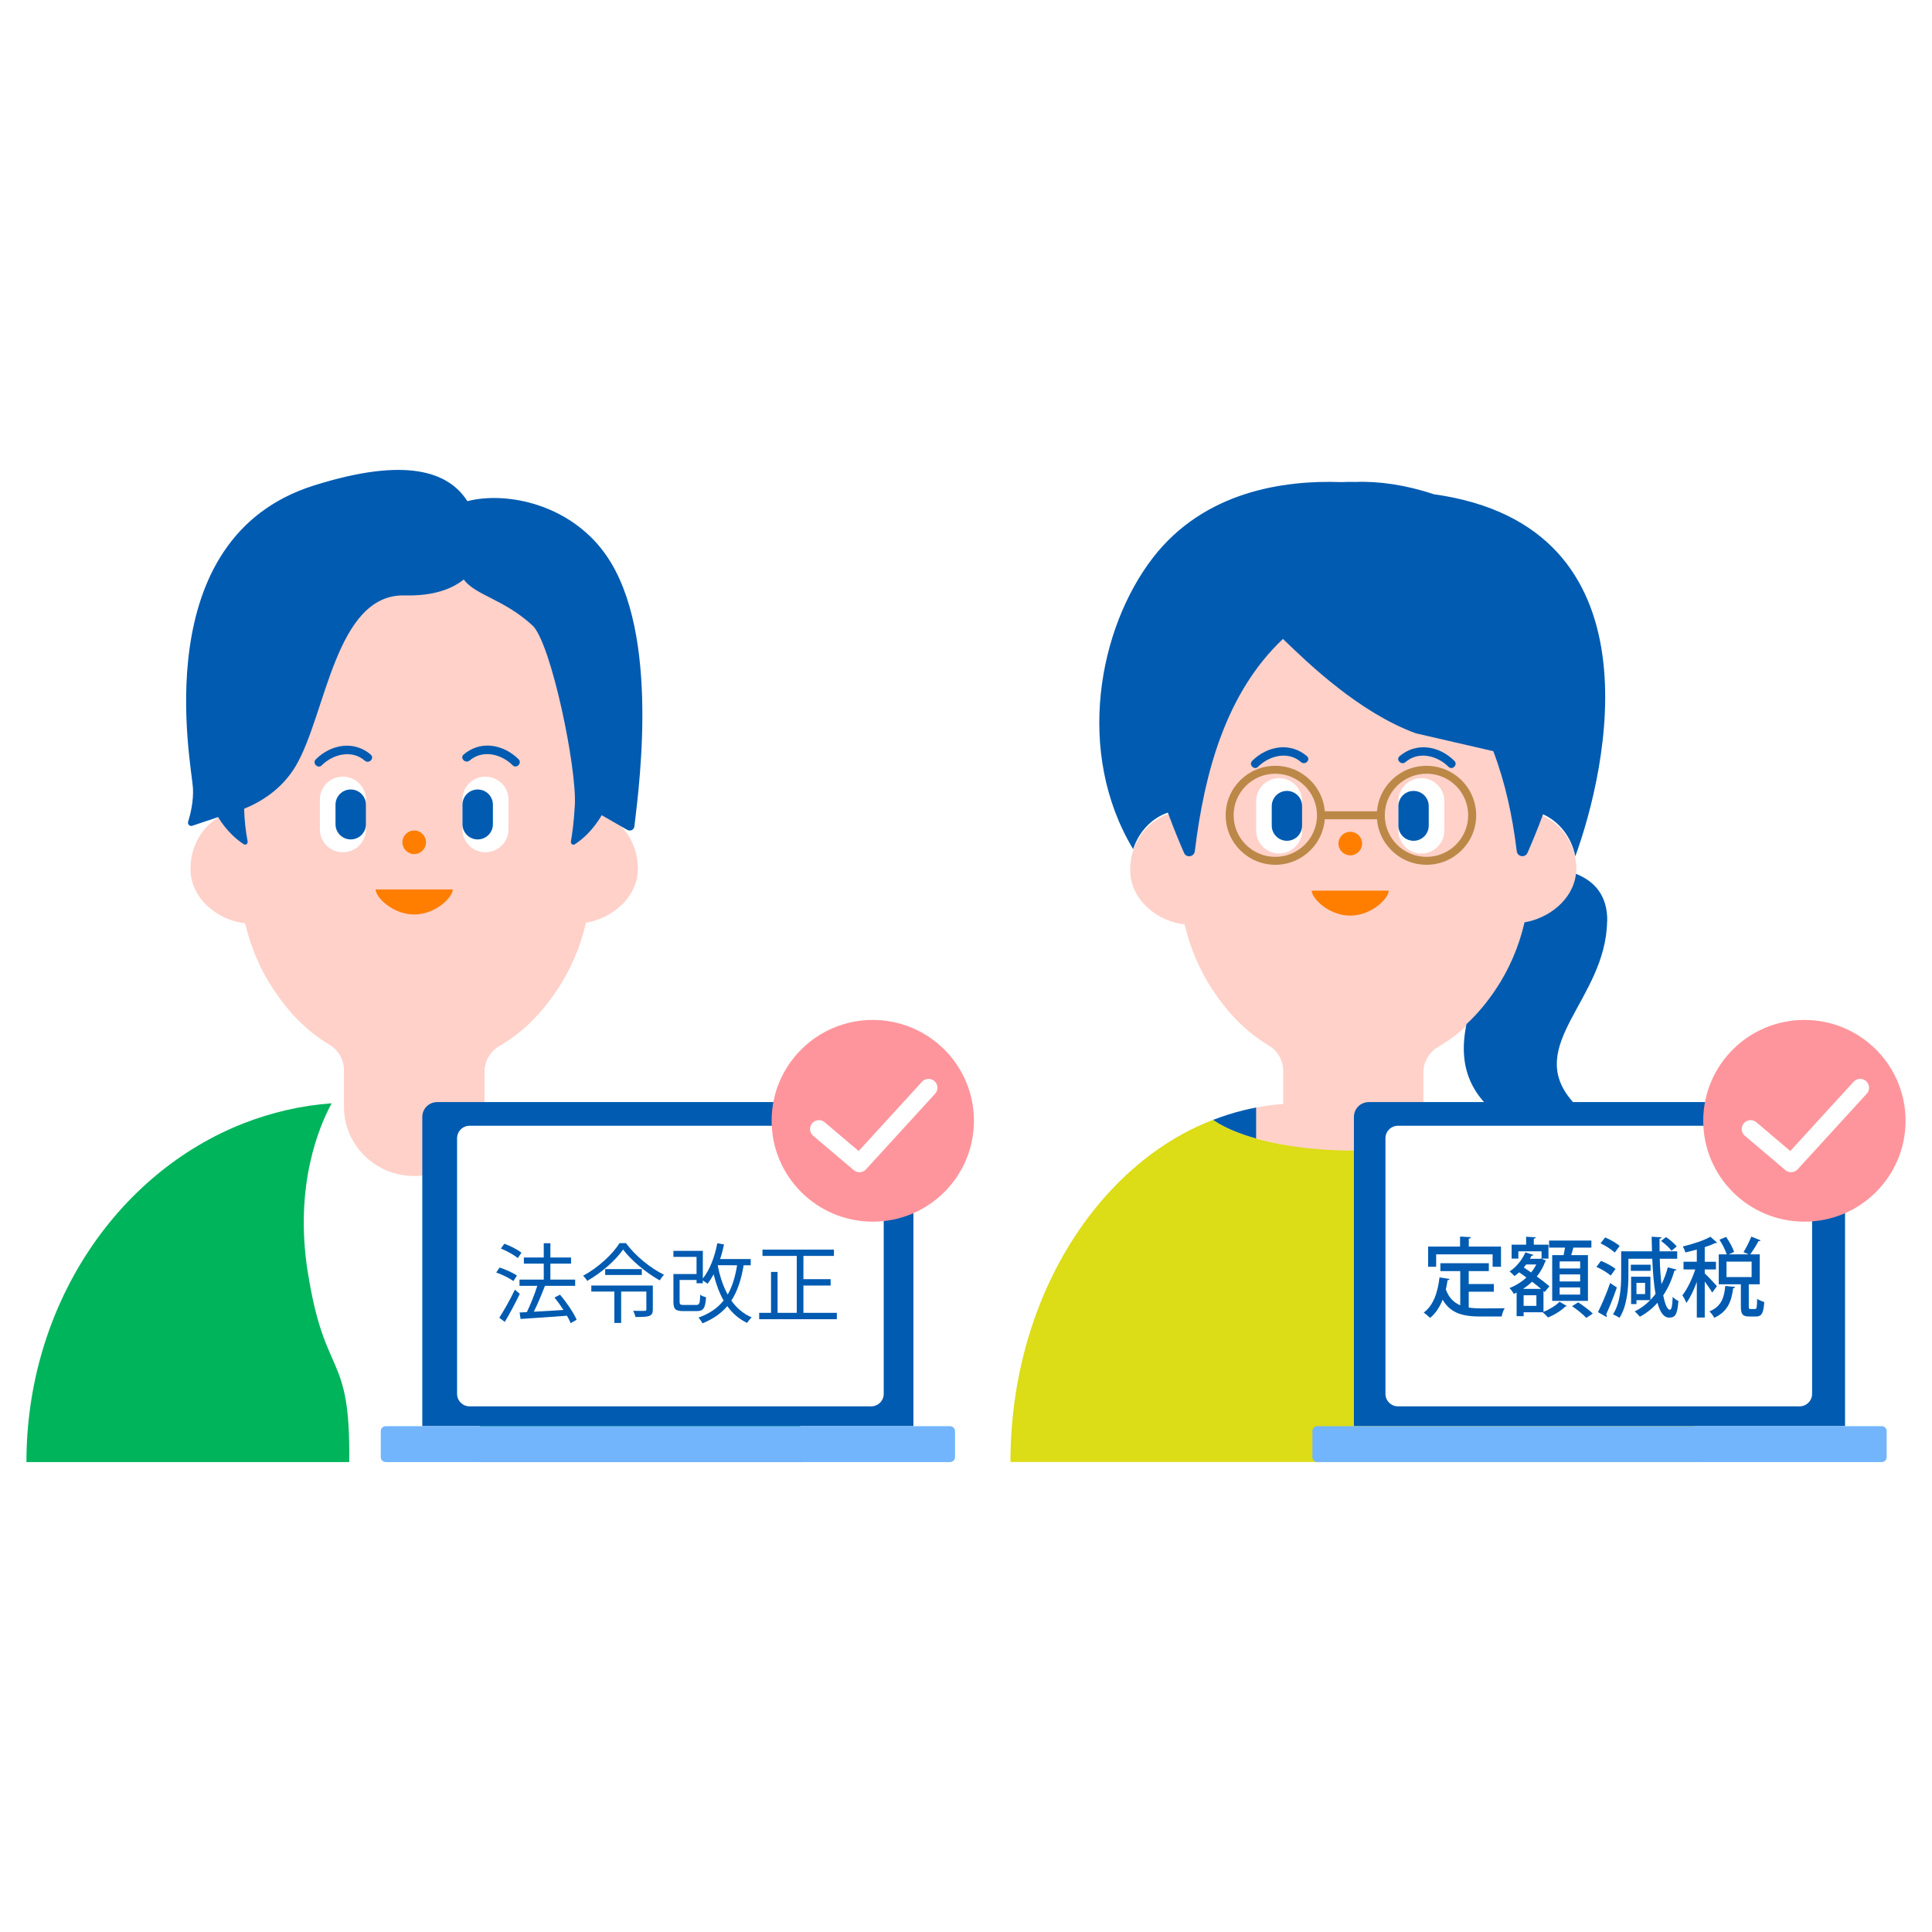 <?xml version="1.0" encoding="utf-8"?>
<!-- Generator: Adobe Illustrator 28.3.0, SVG Export Plug-In . SVG Version: 6.00 Build 0)  -->
<svg version="1.1" id="レイヤー_1" xmlns="http://www.w3.org/2000/svg" xmlns:xlink="http://www.w3.org/1999/xlink" x="0px"
	 y="0px" width="140px" height="140px" viewBox="0 0 140 140" style="enable-background:new 0 0 140 140;" xml:space="preserve">
<style type="text/css">
	.st0{fill:#F1F1F1;}
	.st1{fill:#FFD09F;}
	.st2{fill:#F1851B;}
	.st3{fill:#005BAC;}
	.st4{fill:#FFFFFF;}
	.st5{fill:#E6AC8B;}
	.st6{fill:#FFD1C9;}
	.st7{fill:#B5D3F7;}
	.st8{fill:#82B5F7;}
	.st9{fill:#556071;}
	.st10{fill:#FF959C;}
	.st11{fill:#E2EAFF;}
	.st12{fill:#FFEF00;}
	.st13{fill:#14B165;}
	.st14{fill:#F8C89E;}
	.st15{fill:#EF8024;}
	.st16{fill:#0056A0;}
	.st17{fill:#DFE8F5;}
	.st18{fill:#D2D200;}
	.st19{fill:#6BADDF;}
	.st20{fill:#FAE700;}
	.st21{fill:#F8CDC9;}
	.st22{fill:#FFFFFF;filter:url(#Adobe_OpacityMaskFilter);}
	.st23{mask:url(#mask2_467_38789_00000164509200451146791910000011857128895040725665_);}
	.st24{fill:#FFF100;}
	.st25{fill:#DCDC17;}
	.st26{fill:#72B5FC;}
	.st27{fill:none;stroke:#72B5FC;stroke-width:0.236;stroke-linejoin:round;}
	.st28{fill:#E6EDFF;}
	.st29{fill:#7CBCFF;}
	.st30{fill:#FFF200;}
	.st31{fill:#FFFFFF;filter:url(#Adobe_OpacityMaskFilter_00000095299543321259128900000016807069278701328293_);}
	.st32{mask:url(#mask4_467_38789_00000067955441362213674740000010931215008482088582_);}
	.st33{fill:#E3ECFF;}
	.st34{fill:#FFD6A4;}
	.st35{fill:#F59100;}
	.st36{fill:#0065B9;}
	.st37{fill:none;stroke:#0065B9;stroke-width:0.287;stroke-linecap:round;stroke-linejoin:round;}
	.st38{fill:#DADA17;}
	.st39{clip-path:url(#SVGID_00000047019042164698441860000012942829487244650651_);}
	.st40{fill:#FF7E00;}
	.st41{fill:#005BB1;}
	.st42{fill:#00B45C;}
	.st43{fill:#BB8848;}
	.st44{fill:none;stroke:#FFFFFF;stroke-width:1.286;stroke-linecap:round;stroke-linejoin:round;}
	.st45{fill:#FFD4CC;}
	.st46{fill:none;stroke:#005BB1;stroke-width:2.42;stroke-linecap:round;stroke-linejoin:round;stroke-miterlimit:10;}
	.st47{fill:#B48B53;}
	.st48{fill:#FFD6CE;}
</style>
<g>
	<defs>
		<rect id="SVGID_1_" x="1.916" y="34.053" width="136.168" height="71.893"/>
	</defs>
	<clipPath id="SVGID_00000065067685991839757490000018349809077157125770_">
		<use xlink:href="#SVGID_1_"  style="overflow:visible;"/>
	</clipPath>
	<g style="clip-path:url(#SVGID_00000065067685991839757490000018349809077157125770_);">
		<path class="st6" d="M46.221,62.938c0-1.968-1.239-3.613-2.922-4.094v-4.701v-3.608c0-0.798-0.066-1.574-0.181-2.334
			c-0.334-2.192-1.135-4.209-2.286-5.942c-2.396-3.597-6.305-5.942-10.724-5.942s-8.328,2.345-10.724,5.942
			c-1.151,1.733-1.952,3.75-2.286,5.942c-0.115,0.76-0.181,1.542-0.181,2.334v8.254c-1.776,0.41-3.114,2.11-3.114,4.149
			c0,2.192,1.979,3.745,3.959,3.968c0.411,1.755,1.113,3.384,2.067,4.811c1.075,1.613,2.347,2.974,4.035,3.979
			c0.663,0.394,1.058,1.099,1.058,1.853v8.025c0,1.213,1.014,2.192,2.259,2.192h5.669c1.25,0,2.259-0.984,2.259-2.192V77.67
			c0-0.766,0.406-1.476,1.08-1.87c1.76-1.022,3.087-2.422,4.2-4.089c0.954-1.437,1.666-3.072,2.072-4.843
			c1.881-0.317,3.761-1.82,3.761-3.936V62.938z"/>
		<path class="st40" d="M30.015,61.888c0.472,0,0.855-0.382,0.855-0.853c0-0.471-0.383-0.853-0.855-0.853
			c-0.472,0-0.855,0.382-0.855,0.853C29.159,61.506,29.542,61.888,30.015,61.888z"/>
		<path class="st40" d="M32.811,64.452c0,0.569-1.25,1.815-2.796,1.815c-1.546,0-2.796-1.246-2.796-1.815H32.811z"/>
		<path class="st41" d="M26.868,54.684c-0.548-0.481-1.288-0.716-2.023-0.634c-0.735,0.082-1.431,0.443-1.963,0.978
			c-0.274,0.279,0.154,0.705,0.433,0.432c0.811-0.814,2.182-1.159,3.12-0.339c0.296,0.257,0.729-0.169,0.433-0.432V54.684z"/>
		<path class="st4" d="M24.85,56.28h-0.005c-0.921,0-1.667,0.744-1.667,1.662v2.154c0,0.918,0.746,1.662,1.667,1.662h0.005
			c0.921,0,1.667-0.744,1.667-1.662v-2.154C26.517,57.024,25.77,56.28,24.85,56.28z"/>
		<path class="st41" d="M26.517,58.308c0-0.607-0.493-1.099-1.102-1.099c-0.609,0-1.102,0.492-1.102,1.099v1.421
			c0,0.607,0.493,1.099,1.102,1.099c0.609,0,1.102-0.492,1.102-1.099V58.308z"/>
		<path class="st41" d="M34.028,55.115c0.943-0.82,2.308-0.476,3.12,0.339c0.274,0.279,0.707-0.153,0.433-0.432
			c-0.532-0.53-1.212-0.891-1.963-0.979c-0.751-0.087-1.469,0.159-2.023,0.634c-0.296,0.257,0.137,0.683,0.433,0.432V55.115z"/>
		<path class="st4" d="M35.174,61.757h0.005c0.921,0,1.667-0.744,1.667-1.662v-2.154c0-0.918-0.746-1.662-1.667-1.662h-0.005
			c-0.921,0-1.667,0.744-1.667,1.662v2.154C33.507,61.013,34.253,61.757,35.174,61.757z"/>
		<path class="st41" d="M33.513,59.729c0,0.607,0.493,1.099,1.102,1.099s1.102-0.492,1.102-1.099v-1.421
			c0-0.607-0.493-1.099-1.102-1.099s-1.102,0.492-1.102,1.099V59.729z"/>
		<path class="st41" d="M43.54,39.717c-2.72-3.362-7.095-4.072-9.671-3.4c-1.354-2.121-4.408-3.247-11.108-1.142
			c-12.259,3.854-8.866,20.253-8.778,21.942c0.049,0.957-0.186,1.902-0.351,2.433c-0.055,0.18,0.121,0.35,0.296,0.29l1.875-0.629
			c0.652,1.071,1.415,1.678,1.859,1.962c0.143,0.093,0.313-0.038,0.28-0.208c-0.148-0.776-0.23-1.574-0.252-2.361
			c1.091-0.437,2.708-1.345,3.745-3.105c2.204-3.733,2.856-12.48,7.901-12.354c2.144,0.055,3.46-0.503,4.271-1.153
			c0.833,1.153,2.961,1.432,5.039,3.389c1.348,1.503,3.152,10.266,3.01,12.955c-0.066,1.219-0.198,2.143-0.285,2.64
			c-0.028,0.169,0.142,0.295,0.285,0.202c0.46-0.295,1.272-0.946,1.946-2.105l1.858,1.066c0.214,0.12,0.483-0.011,0.51-0.251
			c0.406-3.384,1.897-14.825-2.429-20.165V39.717z"/>
		<path class="st4" d="M42.378,81.408c-2.286-0.891-4.721-1.426-7.27-1.498v0.29c0,2.771-2.281,5.018-5.093,5.018
			c-2.813,0-5.093-2.247-5.093-5.018v-0.29c-2.544,0.071-4.984,0.607-7.27,1.498C8.49,84.989,1.916,94.609,1.916,105.947h56.198
			C58.113,94.609,51.54,84.989,42.378,81.408z"/>
		<path class="st42" d="M22.295,92.149c-0.981-6.286,0.844-10.555,1.738-12.2c-2.226,0.158-4.364,0.667-6.387,1.454
			c-9.156,3.586-15.73,13.207-15.73,24.544h23.389c0.11-8.167-1.765-5.849-3.005-13.797H22.295z"/>
		<path class="st42" d="M37.729,92.149c0.981-6.286-0.845-10.555-1.738-12.2c2.226,0.158,4.364,0.667,6.387,1.454
			c9.161,3.581,15.735,13.201,15.735,24.538H34.724c-0.11-8.166,1.765-5.849,3.005-13.797V92.149z"/>
		<path class="st6" d="M114.234,63.031c0-1.962-1.239-3.602-2.917-4.083v-4.69v-3.597c0-0.793-0.066-1.574-0.181-2.329
			c-0.334-2.187-1.135-4.198-2.281-5.926c-2.385-3.586-6.289-5.926-10.697-5.926c-4.408,0-8.306,2.34-10.697,5.926
			c-1.151,1.727-1.946,3.739-2.281,5.926c-0.115,0.76-0.181,1.536-0.181,2.329v8.232c-1.771,0.41-3.103,2.105-3.103,4.138
			c0,2.187,1.973,3.733,3.947,3.958c0.406,1.749,1.113,3.373,2.062,4.794c1.069,1.607,2.341,2.963,4.024,3.968
			c0.658,0.394,1.058,1.099,1.058,1.848v8.003c0,1.208,1.009,2.187,2.253,2.187h5.652c1.245,0,2.253-0.978,2.253-2.187v-7.883
			c0-0.759,0.406-1.47,1.08-1.864c1.754-1.017,3.081-2.411,4.188-4.078c0.954-1.432,1.662-3.067,2.067-4.826
			c1.875-0.317,3.75-1.815,3.75-3.925V63.031z"/>
		<path class="st40" d="M97.846,61.981c0.473,0,0.856-0.382,0.856-0.853c0-0.471-0.383-0.853-0.856-0.853
			c-0.472,0-0.855,0.382-0.855,0.853C96.991,61.6,97.374,61.981,97.846,61.981z"/>
		<path class="st40" d="M100.632,64.539c0,0.568-1.25,1.81-2.79,1.81s-2.79-1.241-2.79-1.81h5.576H100.632z"/>
		<path class="st41" d="M94.711,54.798c-0.548-0.481-1.289-0.716-2.018-0.634c-0.729,0.082-1.431,0.443-1.957,0.973
			c-0.274,0.279,0.153,0.705,0.428,0.426c0.811-0.814,2.177-1.159,3.114-0.339c0.296,0.257,0.724-0.169,0.428-0.426H94.711z"/>
		<path class="st4" d="M94.354,58.051c0-0.918-0.745-1.662-1.664-1.662s-1.664,0.744-1.664,1.662v2.137
			c0,0.918,0.745,1.662,1.664,1.662s1.664-0.744,1.664-1.662V58.051z"/>
		<path class="st41" d="M94.354,58.412c0-0.607-0.492-1.099-1.099-1.099c-0.607,0-1.099,0.492-1.099,1.099v1.416
			c0,0.607,0.492,1.099,1.099,1.099c0.607,0,1.099-0.492,1.099-1.099V58.412z"/>
		<path class="st41" d="M101.849,55.225c0.937-0.82,2.302-0.476,3.114,0.339c0.274,0.279,0.707-0.153,0.428-0.426
			c-0.527-0.53-1.206-0.891-1.957-0.973c-0.729-0.082-1.464,0.153-2.018,0.634c-0.296,0.257,0.137,0.683,0.428,0.426H101.849z"/>
		<path class="st4" d="M101.333,60.188c0,0.918,0.745,1.662,1.664,1.662c0.919,0,1.664-0.744,1.664-1.662v-2.137
			c0-0.918-0.745-1.662-1.664-1.662c-0.919,0-1.664,0.744-1.664,1.662V60.188z"/>
		<path class="st41" d="M101.333,59.828c0,0.607,0.492,1.099,1.099,1.099c0.607,0,1.099-0.492,1.099-1.099v-1.416
			c0-0.607-0.492-1.099-1.099-1.099c-0.607,0-1.099,0.492-1.099,1.099V59.828z"/>
		<path class="st43" d="M92.414,62.665c-1.985,0-3.597-1.607-3.597-3.586c0-1.979,1.612-3.586,3.597-3.586
			c1.984,0,3.597,1.607,3.597,3.586C96.01,61.058,94.398,62.665,92.414,62.665z M92.414,56.067c-1.667,0-3.021,1.35-3.021,3.012
			c0,1.662,1.355,3.012,3.021,3.012c1.666,0,3.021-1.35,3.021-3.012C95.434,57.417,94.08,56.067,92.414,56.067z"/>
		<path class="st43" d="M103.368,62.665c-1.985,0-3.597-1.607-3.597-3.586c0-1.979,1.612-3.586,3.597-3.586
			c1.189,0,2.302,0.585,2.977,1.569c0.406,0.596,0.625,1.296,0.625,2.017c0,1.979-1.612,3.586-3.597,3.586H103.368z M103.368,56.067
			c-1.667,0-3.021,1.35-3.021,3.012c0,1.662,1.354,3.012,3.021,3.012c1.666,0,3.021-1.35,3.021-3.012
			c0-0.607-0.181-1.192-0.521-1.695c-0.565-0.825-1.497-1.317-2.495-1.317H103.368z"/>
		<path class="st43" d="M99.908,59.368h-3.947c-0.159,0-0.29-0.131-0.29-0.29c0-0.159,0.131-0.29,0.29-0.29h3.947
			c0.159,0,0.291,0.131,0.291,0.29C100.199,59.237,100.067,59.368,99.908,59.368z"/>
		<path class="st6" d="M102.041,79.96h-7.95c-1.042,0-2.062,0.104-3.059,0.295v2.258c1.941,0.547,4.381,0.869,7.034,0.869
			c2.654,0,5.099-0.328,7.04-0.869v-2.258c-0.998-0.191-2.018-0.295-3.06-0.295H102.041z"/>
		<path class="st41" d="M90.072,80.463c-0.74,0.186-1.469,0.416-2.182,0.694c0.762,0.53,1.837,0.99,3.136,1.356v-2.258
			C90.708,80.315,90.39,80.386,90.072,80.463z"/>
		<path class="st41" d="M105.659,80.365c-0.186-0.044-0.373-0.077-0.559-0.11v2.258c1.3-0.366,2.374-0.826,3.136-1.356
			C107.397,80.829,106.542,80.566,105.659,80.365z"/>
		<path class="st25" d="M115.616,86.241c-1.935-2.061-4.172-3.695-6.617-4.772c-0.252-0.11-0.504-0.213-0.762-0.317
			c-1.897,1.323-5.74,2.225-10.17,2.225c-4.43,0-8.273-0.902-10.17-2.225c-0.258,0.099-0.51,0.202-0.762,0.311
			c-2.451,1.077-4.688,2.711-6.617,4.772c-4.463,4.756-7.297,11.813-7.297,19.706h7.297h42.397c0-7.893-2.834-14.945-7.297-19.706
			V86.241z"/>
		<path class="st41" d="M116.466,66.77c0.033-1.902-0.948-2.924-2.264-3.449c-0.225,1.891-1.973,3.22-3.728,3.515
			c-0.406,1.76-1.113,3.395-2.067,4.827c-0.63,0.946-1.332,1.798-2.138,2.547c-0.74,3.52,0.686,5.543,2.983,7.139
			c1.859,1.29,2.681,2.755,3.032,3.646c0.159,0.41,0.685,0.525,1.003,0.23c1.058-0.989,2.648-3.083,0.608-5.467
			c-3.459-4.05,2.467-7.341,2.561-12.982L116.466,66.77z"/>
		<path class="st41" d="M109.909,61.681c0.049,0.41,0.608,0.497,0.778,0.12c0.312-0.711,0.713-1.667,1.129-2.793
			c1.179,0.53,2.067,1.662,2.336,3.045c2.275-6.232,6.382-23.915-10.253-26.238c-2.018-0.678-3.997-0.957-5.669-0.891
			c-0.335-0.011-0.68-0.005-1.036,0.011c-4.15-0.153-9.913,0.661-13.635,5.461c-3.958,5.111-5.664,14.125-1.447,21.138
			c0.406-1.257,1.338-2.247,2.516-2.651c0.433,1.181,0.85,2.187,1.174,2.924c0.164,0.377,0.724,0.29,0.778-0.12
			c0.696-5.718,2.259-11.49,6.388-15.388c1.897,1.837,5.532,5.33,9.622,6.838l5.62,1.296
			C109.07,56.695,109.602,59.128,109.909,61.681z"/>
		<path class="st41" d="M66.19,103.345V80.938c0-0.596-0.483-1.077-1.08-1.077H31.681c-0.598,0-1.08,0.481-1.08,1.077v22.406h35.583
			H66.19z"/>
		<path class="st26" d="M68.843,103.345h-40.89c-0.2,0-0.362,0.161-0.362,0.361v1.88c0,0.199,0.162,0.361,0.362,0.361h40.89
			c0.2,0,0.362-0.161,0.362-0.361v-1.88C69.205,103.506,69.043,103.345,68.843,103.345z"/>
		<path class="st4" d="M63.128,81.576H34.031c-0.503,0-0.91,0.407-0.91,0.907v18.52c0,0.501,0.407,0.907,0.91,0.907h29.097
			c0.503,0,0.91-0.406,0.91-0.907v-18.52C64.038,81.982,63.631,81.576,63.128,81.576z"/>
		<path class="st41" d="M37.785,90.779l-0.265,0.386c-0.259-0.221-0.79-0.519-1.226-0.69l0.253-0.349
			C36.982,90.285,37.519,90.551,37.785,90.779z M37.456,92.433l-0.253,0.399c-0.266-0.203-0.809-0.469-1.245-0.621l0.247-0.361
			C36.628,91.99,37.178,92.23,37.456,92.433z M37.311,93.453l0.354,0.304c-0.316,0.665-0.733,1.445-1.087,2.034l-0.398-0.304
			C36.502,94.993,36.969,94.176,37.311,93.453z M41.787,95.633l-0.436,0.247c-0.063-0.159-0.152-0.342-0.266-0.538
			c-1.22,0.095-2.491,0.177-3.363,0.234l-0.07-0.469l0.525-0.025c0.265-0.538,0.569-1.305,0.758-1.907h-1.29v-0.45h1.758v-1.159
			h-1.442v-0.444h1.442v-1.033h0.48v1.033h1.498v0.444h-1.498v1.159h1.795v0.45h-2.187c-0.234,0.602-0.531,1.325-0.809,1.876
			c0.651-0.032,1.404-0.076,2.15-0.127c-0.202-0.31-0.43-0.627-0.651-0.899l0.399-0.209C41.053,94.372,41.572,95.133,41.787,95.633z
			"/>
		<path class="st41" d="M47.306,93.155v1.736c0,0.253-0.057,0.387-0.253,0.462c-0.196,0.076-0.512,0.082-1.005,0.082
			c-0.026-0.139-0.101-0.323-0.165-0.45c0.373,0.013,0.721,0.007,0.816,0.007c0.108-0.007,0.139-0.032,0.139-0.108v-1.293h-1.827
			v2.274h-0.493v-2.274h-1.669v-0.438H47.306z M43.854,91.964h2.655v0.425h-2.655V91.964z M44.891,90.082h0.468
			c0.664,0.912,1.776,1.812,2.757,2.293c-0.114,0.114-0.228,0.279-0.31,0.406c-0.967-0.538-2.073-1.451-2.655-2.237
			c-0.518,0.76-1.536,1.666-2.599,2.275c-0.057-0.108-0.189-0.272-0.297-0.374C43.336,91.863,44.398,90.887,44.891,90.082z"/>
		<path class="st41" d="M52.016,91.686l-0.006,0.012c0.152,0.786,0.386,1.502,0.721,2.11c0.329-0.57,0.544-1.274,0.683-2.123H52.016
			z M54.4,91.686h-0.512c-0.177,1.052-0.455,1.888-0.891,2.56c0.379,0.539,0.866,0.957,1.473,1.217
			c-0.101,0.089-0.253,0.272-0.329,0.399c-0.594-0.279-1.062-0.691-1.441-1.216c-0.449,0.532-1.031,0.937-1.796,1.248
			c-0.05-0.108-0.196-0.317-0.284-0.419c0.797-0.285,1.385-0.69,1.814-1.236c-0.31-0.545-0.544-1.185-0.721-1.894
			c-0.139,0.253-0.284,0.481-0.442,0.678c-0.076-0.057-0.228-0.165-0.341-0.241v0.209h-0.455v-0.24h-1.227v1.577
			c0,0.203,0.051,0.235,0.31,0.235h0.891c0.234,0,0.272-0.101,0.291-0.741c0.095,0.076,0.291,0.152,0.424,0.184
			c-0.057,0.798-0.189,1.001-0.677,1.001h-0.974c-0.556,0-0.714-0.133-0.714-0.671v-2.015h1.675v-1.242h-1.675V90.64h2.131v2.002
			c0.506-0.621,0.859-1.559,1.049-2.553l0.487,0.089c-0.076,0.368-0.17,0.722-0.284,1.058H54.4V91.686z"/>
		<path class="st41" d="M58.218,95.133h2.421v0.462h-5.626v-0.462h0.859v-2.966h0.474v2.966h1.391v-4.125h-2.485v-0.456h5.178v0.456
			h-2.212v1.685h1.973v0.462h-1.973V95.133z"/>
		<path class="st10" d="M63.245,88.526c4.048,0,7.33-3.272,7.33-7.309c0-4.036-3.282-7.308-7.33-7.308
			c-4.048,0-7.33,3.272-7.33,7.308C55.915,85.253,59.197,88.526,63.245,88.526z"/>
		<path class="st44" d="M59.342,81.813L62.28,84.3l5.006-5.477"/>
		<path class="st41" d="M133.698,103.345V80.938c0-0.596-0.483-1.077-1.08-1.077H99.19c-0.598,0-1.08,0.481-1.08,1.077v22.406
			h35.583H133.698z"/>
		<path class="st26" d="M136.352,103.345h-40.89c-0.2,0-0.362,0.161-0.362,0.361v1.88c0,0.199,0.162,0.361,0.362,0.361h40.89
			c0.2,0,0.362-0.161,0.362-0.361v-1.88C136.713,103.506,136.552,103.345,136.352,103.345z"/>
		<path class="st4" d="M130.402,81.576h-29.097c-0.503,0-0.91,0.407-0.91,0.907v18.52c0,0.501,0.408,0.907,0.91,0.907h29.097
			c0.503,0,0.91-0.406,0.91-0.907v-18.52C131.311,81.982,130.904,81.576,130.402,81.576z"/>
		<path class="st10" d="M130.754,88.526c4.048,0,7.33-3.272,7.33-7.309c0-4.036-3.282-7.308-7.33-7.308
			c-4.048,0-7.331,3.272-7.331,7.308C123.423,85.253,126.706,88.526,130.754,88.526z"/>
		<path class="st44" d="M126.856,81.812l2.933,2.487l5.006-5.477"/>
	</g>
</g>
<g>
	<path class="st41" d="M106.429,93.604v1.145c0.274,0.044,0.581,0.062,0.9,0.062c0.275,0,1.345,0,1.708-0.012
		c-0.094,0.138-0.194,0.425-0.219,0.601h-1.521c-1.258,0-2.177-0.213-2.759-1.22c-0.213,0.544-0.513,1.001-0.913,1.32
		c-0.101-0.106-0.319-0.294-0.457-0.388c0.676-0.481,1.014-1.42,1.145-2.546l0.726,0.112c-0.012,0.057-0.062,0.088-0.144,0.088
		c-0.031,0.231-0.075,0.457-0.125,0.675c0.226,0.607,0.582,0.951,1.045,1.145v-2.478h-1.439v-0.569h3.51v0.569h-1.457v0.938h1.82
		v0.557H106.429z M104.069,90.895v0.901h-0.581v-1.464h2.314v-0.726l0.782,0.044c-0.007,0.056-0.044,0.094-0.15,0.106v0.576h2.334
		v1.464h-0.607v-0.901H104.069z"/>
	<path class="st41" d="M111.847,93.547v1.514c0.438-0.175,0.926-0.476,1.163-0.732l0.525,0.307c-0.024,0.025-0.062,0.043-0.118,0.05
		c-0.251,0.263-0.782,0.601-1.245,0.782c-0.088-0.106-0.257-0.275-0.382-0.375h-1.383v0.282H109.9v-1.708l-0.206,0.094
		c-0.062-0.125-0.207-0.325-0.312-0.425c0.438-0.163,0.869-0.432,1.226-0.763c-0.175-0.132-0.356-0.257-0.525-0.375
		c-0.112,0.1-0.226,0.188-0.338,0.269c-0.081-0.088-0.244-0.25-0.356-0.332c0.463-0.3,0.907-0.826,1.145-1.383l0.582,0.182
		c-0.013,0.043-0.062,0.069-0.138,0.062l-0.112,0.219h0.726l0.088-0.019c0.156,0.075,0.256,0.119,0.35,0.156
		c-0.012,0.038-0.037,0.056-0.062,0.075c-0.144,0.394-0.35,0.757-0.606,1.07c0.362,0.263,0.694,0.519,0.913,0.713l-0.344,0.413
		L111.847,93.547z M110.025,90.675v0.526h-0.487v-1.007h1.051v-0.576l0.7,0.044c-0.006,0.05-0.043,0.081-0.144,0.094v0.438h1.063
		v1.007h-0.5v-0.526H110.025z M111.671,93.397c-0.188-0.163-0.413-0.338-0.65-0.52c-0.2,0.194-0.426,0.369-0.65,0.52H111.671z
		 M111.333,94.629v-0.77h-0.926v0.77H111.333z M110.595,91.626c-0.056,0.075-0.112,0.144-0.175,0.219
		c0.169,0.113,0.351,0.238,0.531,0.363c0.145-0.181,0.275-0.375,0.376-0.582H110.595z M112.479,90.951h0.825
		c0.038-0.175,0.075-0.369,0.106-0.544h-1.157v-0.513h3.065v0.513h-1.308c-0.044,0.163-0.094,0.363-0.156,0.544h1.214v3.316h-2.59
		V90.951z M114.505,91.92v-0.513h-1.488v0.513H114.505z M114.505,92.859v-0.513h-1.488v0.513H114.505z M114.505,93.81v-0.519h-1.488
		v0.519H114.505z M114.949,95.499c-0.213-0.238-0.669-0.607-1.032-0.851l0.444-0.275c0.351,0.225,0.819,0.575,1.058,0.813
		L114.949,95.499z"/>
	<path class="st41" d="M116.013,91.37c0.363,0.144,0.82,0.381,1.052,0.582l-0.345,0.482c-0.219-0.2-0.669-0.469-1.038-0.632
		L116.013,91.37z M115.794,95.08c0.257-0.506,0.626-1.351,0.882-2.108l0.488,0.325c-0.237,0.688-0.544,1.445-0.775,1.945
		c0.031,0.038,0.044,0.082,0.044,0.119c0,0.025-0.007,0.05-0.02,0.075L115.794,95.08z M116.319,89.668
		c0.363,0.157,0.819,0.413,1.045,0.62l-0.351,0.476c-0.219-0.207-0.663-0.495-1.032-0.669L116.319,89.668z M120.273,91.213
		c0.019,0.713,0.062,1.333,0.125,1.846c0.188-0.375,0.344-0.782,0.457-1.226l0.638,0.169c-0.019,0.043-0.075,0.075-0.156,0.068
		c-0.194,0.676-0.463,1.276-0.813,1.796c0.138,0.694,0.307,1.044,0.482,1.044c0.112,0,0.175-0.219,0.206-0.938
		c0.112,0.119,0.281,0.25,0.413,0.3c-0.082,1.033-0.251,1.208-0.676,1.208c-0.376,0-0.65-0.375-0.845-1.076
		c-0.363,0.413-0.788,0.75-1.276,1.013c-0.081-0.112-0.257-0.294-0.369-0.388c0.426-0.207,0.795-0.482,1.12-0.813h-0.995v0.282
		h-0.388v-1.983h1.401v1.683c0.132-0.138,0.25-0.282,0.369-0.432c-0.119-0.676-0.194-1.533-0.237-2.553h-1.728v1.183
		c0,0.932-0.087,2.233-0.65,3.103c-0.1-0.082-0.338-0.207-0.469-0.257c0.538-0.826,0.594-1.989,0.594-2.846v-1.721h2.233
		c-0.012-0.338-0.019-0.688-0.024-1.057l0.719,0.044c-0.006,0.056-0.05,0.081-0.149,0.106c0,0.319,0,0.619,0.006,0.907h1.276v0.538
		H120.273z M119.61,91.645v0.444h-1.433v-0.444H119.61z M119.21,93.772v-0.813h-0.626v0.813H119.21z M120.724,89.643
		c0.282,0.188,0.619,0.469,0.776,0.682l-0.376,0.307c-0.15-0.207-0.469-0.507-0.757-0.707L120.724,89.643z"/>
	<path class="st41" d="M123.533,92.277c0.188,0.169,0.757,0.77,0.882,0.926l-0.344,0.463c-0.101-0.194-0.332-0.52-0.538-0.801v2.608
		h-0.576v-2.577c-0.219,0.588-0.481,1.151-0.757,1.52c-0.056-0.169-0.193-0.413-0.287-0.557c0.35-0.432,0.713-1.201,0.932-1.871
		h-0.851v-0.557h0.963V90.55c-0.274,0.075-0.562,0.144-0.832,0.207c-0.024-0.119-0.112-0.319-0.181-0.432
		c0.726-0.175,1.539-0.438,1.995-0.707l0.494,0.432c-0.031,0.025-0.081,0.038-0.144,0.025c-0.206,0.106-0.47,0.207-0.757,0.3v1.058
		h0.813v0.557h-0.813V92.277z M125.735,93.253c-0.013,0.05-0.062,0.087-0.145,0.1c-0.112,0.845-0.331,1.67-1.37,2.14
		c-0.068-0.144-0.225-0.356-0.35-0.463c0.895-0.363,1.076-1.051,1.15-1.846L125.735,93.253z M126.724,94.661
		c0,0.175,0.019,0.194,0.132,0.194h0.325c0.112,0,0.138-0.094,0.149-0.738c0.119,0.094,0.363,0.188,0.514,0.231
		c-0.051,0.832-0.2,1.051-0.601,1.051h-0.488c-0.494,0-0.606-0.182-0.606-0.738v-1.595h-1.602v-2.171h0.575
		c-0.094-0.3-0.307-0.732-0.525-1.058l0.481-0.206c0.238,0.338,0.488,0.788,0.576,1.088l-0.376,0.175h1.427l-0.363-0.163
		c0.194-0.307,0.432-0.782,0.563-1.12l0.676,0.269c-0.031,0.05-0.094,0.062-0.157,0.056c-0.149,0.288-0.394,0.682-0.594,0.958h0.688
		v2.171h-0.795V94.661z M125.109,91.42v1.12h1.82v-1.12H125.109z"/>
</g>
</svg>
